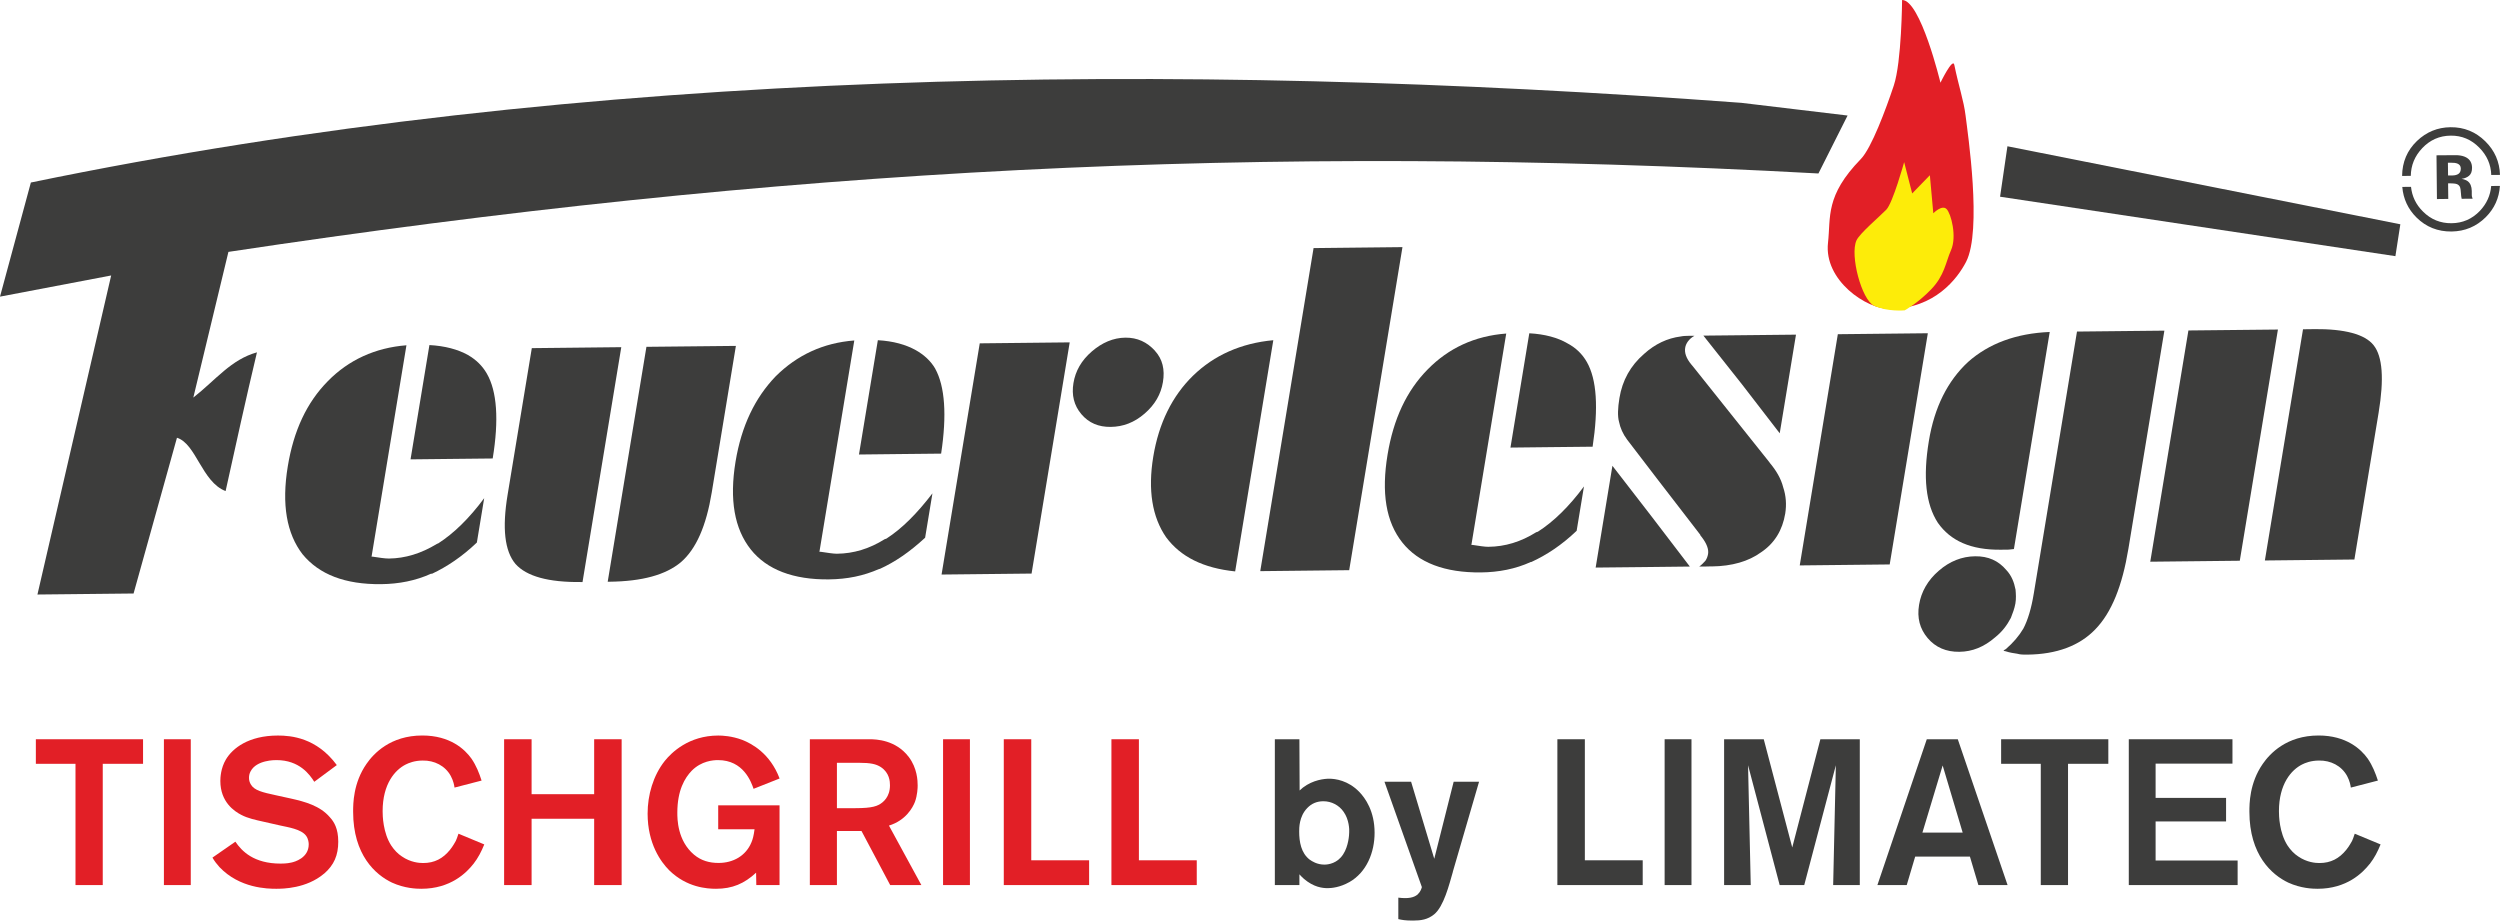 <?xml version="1.0" encoding="UTF-8"?><svg id="Layer_1" xmlns="http://www.w3.org/2000/svg" viewBox="0 0 566.93 208.77"><defs><style>.cls-1{fill:#fdec09;}.cls-2{fill:#e21f26;}.cls-3{fill:#3d3d3c;}</style></defs><path class="cls-2" d="M431.34,0s-.09,14.01-1.88,19.4c-1.8,5.39-5.06,14.18-7.47,16.66-8.14,8.37-6.79,13.12-7.45,18.99-.96,8.52,8.73,15.08,14.05,15.02,10.19-.11,15.31-6.91,17.26-10.69,3.67-7.1,.37-29.21-.11-33.15-.44-3.56-1.55-6.58-2.56-11.53-.35-1.71-3.14,4.06-3.14,4.06C440.05,18.76,435.51-.04,431.34,0"/><path class="cls-1" d="M431.93,70.38s2.89-1.55,5.97-4.73c3.09-3.19,3.31-6.15,4.54-8.92,1.36-3.05,.03-8.29-1.02-9.33-1.05-1.04-3,.97-3,.97l-.78-8.63-4.01,4.13-1.82-7.1s-2.56,9.25-4.05,10.78c-1.49,1.54-6.03,5.37-6.76,6.96-1.53,3.34,1.16,13.49,3.98,14.82,2.98,1.42,6.96,1.05,6.96,1.05"/><polyline class="cls-3" points="455.23 33.17 544.33 50.86 543.21 58.09 453.56 44.61"/><path class="cls-3" d="M51.8,57.12c124.67-18.81,233.19-24.74,360.57-17.78l6.61-13.14-24.09-2.88C266.3,13.78,133.81,15.18,7,41.39L0,67.27l25.21-4.8L8.49,134.82l21.8-.23,9.84-35.32c4.35,1.34,5.65,10.05,11.03,12.09,2.31-10.48,4.62-20.97,7.11-31.46-5.87,1.63-9.28,6.2-14.43,10.26l7.96-33.04Z"/><path class="cls-3" d="M201.01,122.15c-.12,0-.25,.12-.38,.12-3.44,2.16-7.05,3.27-10.85,3.3-.83,0-2.1-.21-3.6-.43h-.36l7.91-47.93c-7.08,.54-12.99,3.33-17.81,8.11-4.72,4.89-7.79,11.3-9.12,19.36-1.42,8.64-.26,15.24,3.46,19.93,3.63,4.57,9.65,6.87,17.71,6.78,4.16-.05,7.83-.79,11.41-2.37h.12c3.46-1.57,6.79-3.85,10.29-7.08l1.66-10.06c-3.47,4.53-6.89,7.99-10.46,10.28"/><polygon class="cls-3" points="297.88 56.26 285.79 129.52 305.96 129.3 318.04 56.04 297.88 56.26"/><polygon class="cls-3" points="213.52 130.29 233.93 130.07 242.58 77.64 222.18 77.86 213.52 130.29"/><path class="cls-3" d="M270.6,85.14c-4.79,4.66-7.82,10.84-9.07,18.41-1.25,7.58-.25,13.71,2.91,18.28,3.29,4.45,8.43,7,15.66,7.75l8.65-52.43c-7.33,.67-13.48,3.45-18.14,7.99"/><path class="cls-3" d="M261.93,79.56c-1.8-1.98-4-3.02-6.73-2.99-2.73,.03-5.28,1.12-7.63,3.15-2.35,2.03-3.69,4.42-4.14,7.14-.45,2.73,.11,5.08,1.8,7.07,1.69,1.99,3.9,2.91,6.63,2.88,2.85-.03,5.38-1,7.72-3.03,2.35-2.03,3.69-4.41,4.14-7.14,.47-2.84-.09-5.2-1.8-7.07"/><path class="cls-3" d="M212.1,83.63c-1.01-1.76-2.55-3.16-4.4-4.21-2.28-1.27-5.11-2.07-8.63-2.27l-4.28,25.92,9.02-.1,9.61-.1c1.33-8.75,.86-15.25-1.33-19.24"/><path class="cls-3" d="M99.32,123.24c-.12,0-.14,.11-.26,.11-3.56,2.17-7.18,3.27-10.85,3.31-.95,.01-2.22-.21-3.72-.43h-.23l7.91-47.93c-7.08,.55-13.11,3.33-17.8,8.11-4.84,4.89-7.79,11.3-9.11,19.35-1.42,8.64-.26,15.24,3.35,19.93,3.75,4.57,9.64,6.87,17.83,6.78,4.03-.04,7.83-.79,11.29-2.36h.24c3.34-1.57,6.79-3.85,10.17-7.08l1.66-10.06c-3.35,4.53-6.88,7.99-10.46,10.28"/><path class="cls-3" d="M439.45,118.55c2.88,4.11,7.51,6.18,14.27,6.11l1.78-.02c.36,0,.85-.13,1.2-.13l8.12-49.23c-7.63,.32-13.81,2.62-18.53,6.81-4.62,4.3-7.62,10.24-8.88,17.93-1.35,8.17-.71,14.3,2.04,18.53"/><path class="cls-3" d="M146.59,78.66l-8.78,53.26h.36c7.48-.08,12.81-1.56,16.24-4.43,3.46-2.99,5.74-8.21,6.99-15.79l5.48-33.26-20.29,.21Z"/><path class="cls-3" d="M106.13,80.51c-2.28-1.27-5.23-2.07-8.75-2.26l-4.28,25.92,9.14-.1,9.49-.1c1.44-8.76,.98-15.25-1.33-19.25-1.01-1.76-2.44-3.16-4.28-4.21"/><path class="cls-3" d="M120.6,78.94l-5.49,33.26c-1.25,7.57-.68,12.76,1.79,15.69,2.5,2.81,7.48,4.18,14.85,4.1h.35l8.79-53.26-20.29,.22Z"/><path class="cls-3" d="M524.64,74.64l-2.38,.03-8.65,52.43,20.3-.22,5.49-33.26c1.27-7.7,.91-12.77-1.14-15.35-1.96-2.46-6.49-3.71-13.61-3.64"/><path class="cls-3" d="M471,75.21l-8.9,53.97c-.1,.59-.26,1.54-.45,2.72-.22,1.3-.35,2.13-.45,2.72-.54,3.32-1.36,6.04-2.37,7.94-.98,1.66-2.31,3.21-3.97,4.64-.26,.12-.4,.24-.53,.36,.11,0,.22,.12,.45,.12,1.01,.34,1.94,.45,2.63,.56,.79,.23,1.62,.22,2.34,.21,6.65-.07,11.82-2.01,15.39-5.72,3.72-3.82,6.13-9.87,7.52-18.28l8.16-49.47-19.81,.21Z"/><polygon class="cls-3" points="416.77 75.79 408.13 128.22 428.53 128 437.18 75.57 416.77 75.79"/><path class="cls-3" d="M457.03,136.91c.2-1.18,.12-2.25,.04-3.19-.32-1.65-.89-3.18-2.1-4.46-1.78-2.11-4.1-3.15-7.07-3.11-2.97,.03-5.76,1.12-8.24,3.28-2.49,2.15-3.99,4.77-4.47,7.73-.49,2.96,.17,5.43,1.95,7.54,1.78,2.11,4.22,3.15,7.18,3.11,2.97-.03,5.63-1.12,8.12-3.28,1.64-1.32,2.7-2.75,3.57-4.41,.41-1.07,.83-2.13,1.01-3.2"/><path class="cls-3" d="M348.73,120.58c-.11,0-.26,.12-.37,.12-3.44,2.16-7.05,3.27-10.85,3.3-.83,.01-2.09-.21-3.6-.43h-.24l7.9-47.93c-7.19,.54-13.09,3.33-17.79,8.11-4.83,4.89-7.79,11.3-9.12,19.35-1.43,8.64-.38,15.24,3.35,19.93,3.63,4.57,9.64,6.87,17.84,6.78,4.03-.04,7.82-.79,11.28-2.36h.12c3.45-1.57,6.91-3.85,10.29-7.08l1.66-10.06c-3.35,4.53-6.88,7.99-10.47,10.28"/><polygon class="cls-3" points="496.27 74.94 487.62 127.38 507.92 127.16 516.57 74.73 496.27 74.94"/><polygon class="cls-3" points="365.65 105.63 361.85 128.71 372.52 128.6 383.21 128.48 374.44 117 365.65 105.63"/><polygon class="cls-3" points="386.28 76.11 395.01 87.13 403.59 98.26 407.28 75.89 396.84 76 386.28 76.11"/><path class="cls-3" d="M359.83,82.06c-1.01-1.76-2.43-3.17-4.4-4.21-2.16-1.27-5.11-2.08-8.63-2.27l-4.27,25.92,9.02-.1,9.61-.1c1.33-8.76,.97-15.25-1.33-19.24"/><path class="cls-3" d="M401.31,104.9l-7.66-9.6-9.62-12.06c-.09-.12-.3-.36-.49-.59-1.18-1.41-1.57-2.7-1.39-3.76,.07-.47,.26-.95,.59-1.42,.44-.59,.86-.95,1.51-1.32h-1.18c-.72,.02-1.31,.02-1.92,.15-3.02,.38-5.85,1.71-8.35,3.98-3.04,2.64-4.9,5.96-5.56,9.99-.37,2.25-.45,4.14-.08,5.43,.26,1.3,.86,2.71,1.83,4l6.82,8.91,9.76,12.66c-.02,.12,.18,.35,.38,.58,1.07,1.41,1.57,2.7,1.39,3.77-.1,.59-.29,1.07-.6,1.54-.44,.47-.87,.95-1.41,1.32h1.06l1.18-.03h.6c4.62-.05,8.37-1.16,11.18-3.2,3.07-2.05,4.86-5.02,5.49-8.8,.32-2.02,.18-4.02-.45-5.9-.5-2.01-1.61-3.88-3.1-5.64"/><path class="cls-3" d="M549.27,33.62c1.78-1.88,3.93-2.84,6.48-2.86,2.52-.03,4.68,.88,6.49,2.73,1.73,1.75,2.63,3.81,2.71,6.19l1.98-.02c-.09-2.97-1.2-5.51-3.33-7.61-2.19-2.16-4.82-3.23-7.89-3.2-2.93,.03-5.46,1.07-7.61,3.12-2.22,2.13-3.34,4.78-3.37,7.93l1.97-.02c.04-2.39,.89-4.47,2.57-6.25"/><path class="cls-3" d="M562.37,47.82c-1.76,1.84-3.91,2.78-6.42,2.8-2.53,.03-4.69-.85-6.49-2.65-1.58-1.56-2.48-3.43-2.71-5.6l-1.98,.02c.23,2.72,1.31,5.04,3.24,6.95,2.17,2.14,4.81,3.19,7.93,3.16,3.03-.04,5.61-1.12,7.75-3.24,1.97-1.97,3.04-4.34,3.22-7.1l-1.98,.02c-.18,2.15-1.04,4.03-2.57,5.65"/><path class="cls-3" d="M556.27,41.6c.39,.02,.69,.07,.88,.15,.36,.14,.6,.38,.73,.73,.08,.21,.15,.62,.18,1.22,.03,.6,.1,1.06,.18,1.38l2.48-.02-.09-.28c-.04-.1-.06-.19-.08-.29-.01-.1-.02-.2-.02-.29v-.89c-.02-1.02-.32-1.76-.91-2.21-.32-.24-.79-.43-1.41-.55,.68-.08,1.25-.31,1.7-.69,.46-.38,.69-.99,.68-1.82-.01-1.09-.46-1.87-1.34-2.35-.52-.28-1.16-.44-1.95-.49-.13,0-.81,0-2.03,0-1.22,0-2.13,.01-2.74,.02l.1,9.92,2.57-.03-.04-3.53h.54l.56,.02Zm-1.12-1.8l-.03-2.9h.63c.64-.01,1.14,.05,1.49,.18,.53,.21,.8,.59,.8,1.13,0,.55-.16,.94-.49,1.19-.34,.25-.8,.38-1.41,.39h-1Z"/><polygon class="cls-2" points="23.3 173.21 23.3 200.71 17.12 200.71 17.12 173.21 8.13 173.21 8.13 167.64 32.44 167.64 32.44 173.21 23.3 173.21"/><rect class="cls-2" x="37.17" y="167.64" width="6.09" height="33.07"/><path class="cls-2" d="M73.47,198.13c-3.98,3.37-9.32,3.42-10.82,3.42-1.97,0-8.29-.09-12.88-4.92-.56-.61-1.17-1.4-1.59-2.15l5.2-3.61c1.45,2.15,4.17,4.97,10.26,4.97,.28,0,1.45,0,2.44-.24,.7-.14,3.93-1.03,3.93-4.12,0-.33-.05-1.22-.61-1.97-1.12-1.5-4.12-1.92-5.76-2.29l-3.93-.89c-1.69-.38-3.51-.75-5.01-1.55-1.55-.8-4.73-2.9-4.73-7.68,0-.75,.09-2.9,1.26-4.87,1.5-2.53,5.11-5.43,11.8-5.43,2.95,0,8.76,.47,13.35,6.7l-5.11,3.79c-1.03-1.64-3.37-4.92-8.57-4.92-.33,0-4.5-.05-5.86,2.53-.28,.52-.37,.98-.37,1.5,0,.56,.14,1.03,.42,1.5,.8,1.36,2.62,1.78,5.67,2.44l3.42,.75c3.14,.7,6.6,1.64,8.81,4.22,.94,1.03,1.92,2.53,1.92,5.57s-.94,5.29-3.23,7.26"/><path class="cls-2" d="M107.34,195.93c-1.55,1.97-5.15,5.62-11.8,5.62-1.12,0-3.79-.09-6.65-1.4-3.75-1.78-8.81-6.28-8.81-16.07,0-1.78,0-6.51,3.04-10.87,1.59-2.3,5.39-6.42,12.65-6.42,6.32,0,9.65,3.14,11.15,5.25,1.08,1.59,1.73,3.23,2.29,4.97l-6.14,1.59c-.05-.42-.23-1.5-.84-2.62-1.26-2.34-3.75-3.56-6.37-3.51-1.87,0-3.18,.56-3.84,.89-2.44,1.22-5.25,4.4-5.25,10.59,0,.94,.05,4.87,1.97,7.82,.66,.98,1.45,1.83,2.39,2.44,1.97,1.36,3.93,1.5,4.83,1.5,2.58,0,4.5-1.03,6.09-3,.66-.8,1.17-1.78,1.31-2.01,.19-.42,.33-.8,.61-1.64l5.85,2.43c-.7,1.69-1.36,3-2.48,4.45"/><polygon class="cls-2" points="134.74 200.71 134.74 185.67 120.55 185.67 120.55 200.71 114.32 200.71 114.32 167.64 120.55 167.64 120.55 180.1 134.74 180.1 134.74 167.64 140.97 167.64 140.97 200.71 134.74 200.71"/><path class="cls-2" d="M171.51,200.71l-.05-2.81c-2.67,2.48-5.39,3.65-9.09,3.65-2.01,0-6.61-.28-10.59-4.17-1.92-1.92-4.92-6.04-4.92-12.88,0-4.22,1.26-8.62,3.89-11.94,1.5-1.87,5.43-5.76,12.13-5.76,.94,0,3.04,.09,5.43,.98,2.15,.84,6.32,3.04,8.48,8.76l-5.9,2.34c-.56-1.59-2.29-6.51-8.06-6.51-1.12,0-3.75,.19-5.95,2.39-1.59,1.64-3.28,4.45-3.28,9.55,0,1.36,0,6.32,3.79,9.51,1.64,1.36,3.47,1.87,5.57,1.87,3.28,0,6.18-1.59,7.45-4.68,.28-.66,.51-1.45,.7-2.95h-8.24v-5.43h13.91v18.08h-5.29Z"/><path class="cls-2" d="M201.87,200.71l-6.51-12.27h-5.57v12.27h-6.14v-33.07h13.54c1.5,0,5.95,.14,8.9,4.03,1.92,2.53,2.01,5.39,2.01,6.46,0,.52-.05,2.15-.61,3.7-.52,1.36-2.11,4.22-5.9,5.39l7.35,13.49h-7.07Zm-2.11-26.75c-1.08-.7-2.34-.98-4.96-.98h-5.01v10.3h2.2c3.61,0,5.85,0,7.35-.8,.94-.52,2.48-1.73,2.48-4.4,0-.84-.09-2.81-2.06-4.12"/><rect class="cls-2" x="213.86" y="167.64" width="6.09" height="33.07"/><polygon class="cls-2" points="227.63 200.71 227.63 167.64 233.86 167.64 233.86 195.09 246.98 195.09 246.98 200.71 227.63 200.71"/><polygon class="cls-2" points="252.04 200.71 252.04 167.64 258.27 167.64 258.27 195.09 271.39 195.09 271.39 200.71 252.04 200.71"/><path class="cls-3" d="M305.96,200.05c-2.06,1.17-3.98,1.36-4.87,1.36-1.22,0-3.19-.23-5.39-2.11-.38-.33-.7-.66-1.03-1.03v2.44h-5.57v-33.07h5.57l.05,11.62c.23-.23,.52-.47,.75-.66,2.34-1.78,4.92-2.01,5.95-2.01,1.4,0,4.26,.38,6.79,2.95,1.41,1.45,3.51,4.4,3.51,9.32,0,4.4-1.78,8.95-5.76,11.2m-1.27-15.97c-1.03-1.5-2.76-2.39-4.59-2.39-1.45,0-2.67,.51-3.65,1.54-1.87,1.92-1.83,4.59-1.83,5.34,0,2.29,.42,4.87,2.39,6.37,.47,.33,1.64,1.12,3.33,1.12,.89,0,2.95-.28,4.26-2.34,1.22-1.87,1.36-4.45,1.36-4.96,.05-.61,0-2.91-1.27-4.68"/><path class="cls-3" d="M329.47,197.71c-.84,2.9-2.06,7.87-4.26,9.65-1.45,1.17-2.95,1.4-4.78,1.4s-2.43-.14-3.33-.33v-4.87c2.25,.28,3.51,0,4.36-.7,.7-.66,.89-1.36,.98-1.69l-8.48-23.89h6.04l5.25,17.47,4.4-17.47h5.76l-5.95,20.42Z"/><polygon class="cls-3" points="353.17 200.71 353.17 167.64 359.4 167.64 359.4 195.09 372.52 195.09 372.52 200.71 353.17 200.71"/><rect class="cls-3" x="377.49" y="167.64" width="6.09" height="33.07"/><polygon class="cls-3" points="415.71 200.71 416.32 173.54 409.15 200.71 403.58 200.71 396.41 173.54 397.02 200.71 390.98 200.71 390.98 167.64 399.97 167.64 406.43 192.18 412.81 167.64 421.75 167.64 421.75 200.71 415.71 200.71"/><path class="cls-3" d="M448.64,200.71l-1.92-6.46h-12.41l-1.92,6.46h-6.65l11.2-33.07h7.03l11.29,33.07h-6.6Zm-8.1-27.12l-4.59,15.22h9.13l-4.54-15.22Z"/><polygon class="cls-3" points="468.97 173.21 468.97 200.71 462.79 200.71 462.79 173.21 453.8 173.21 453.8 167.64 478.11 167.64 478.11 173.21 468.97 173.21"/><polygon class="cls-3" points="482.75 200.71 482.75 167.64 506.26 167.64 506.26 173.17 488.83 173.17 488.83 180.94 504.81 180.94 504.81 186.28 488.83 186.28 488.83 195.14 507.43 195.14 507.43 200.71 482.75 200.71"/><path class="cls-3" d="M537.36,195.93c-1.55,1.97-5.15,5.62-11.8,5.62-1.12,0-3.79-.09-6.65-1.4-3.75-1.78-8.81-6.28-8.81-16.07,0-1.78,0-6.51,3.04-10.87,1.59-2.3,5.39-6.42,12.65-6.42,6.32,0,9.65,3.14,11.15,5.25,1.08,1.59,1.73,3.23,2.3,4.97l-6.14,1.59c-.05-.42-.23-1.5-.84-2.62-1.27-2.34-3.75-3.56-6.37-3.51-1.87,0-3.19,.56-3.84,.89-2.43,1.22-5.25,4.4-5.25,10.59,0,.94,.05,4.87,1.97,7.82,.66,.98,1.45,1.83,2.39,2.44,1.97,1.36,3.93,1.5,4.82,1.5,2.58,0,4.5-1.03,6.09-3,.66-.8,1.17-1.78,1.31-2.01,.19-.42,.33-.8,.61-1.64l5.86,2.43c-.7,1.69-1.36,3-2.48,4.45"/></svg>
